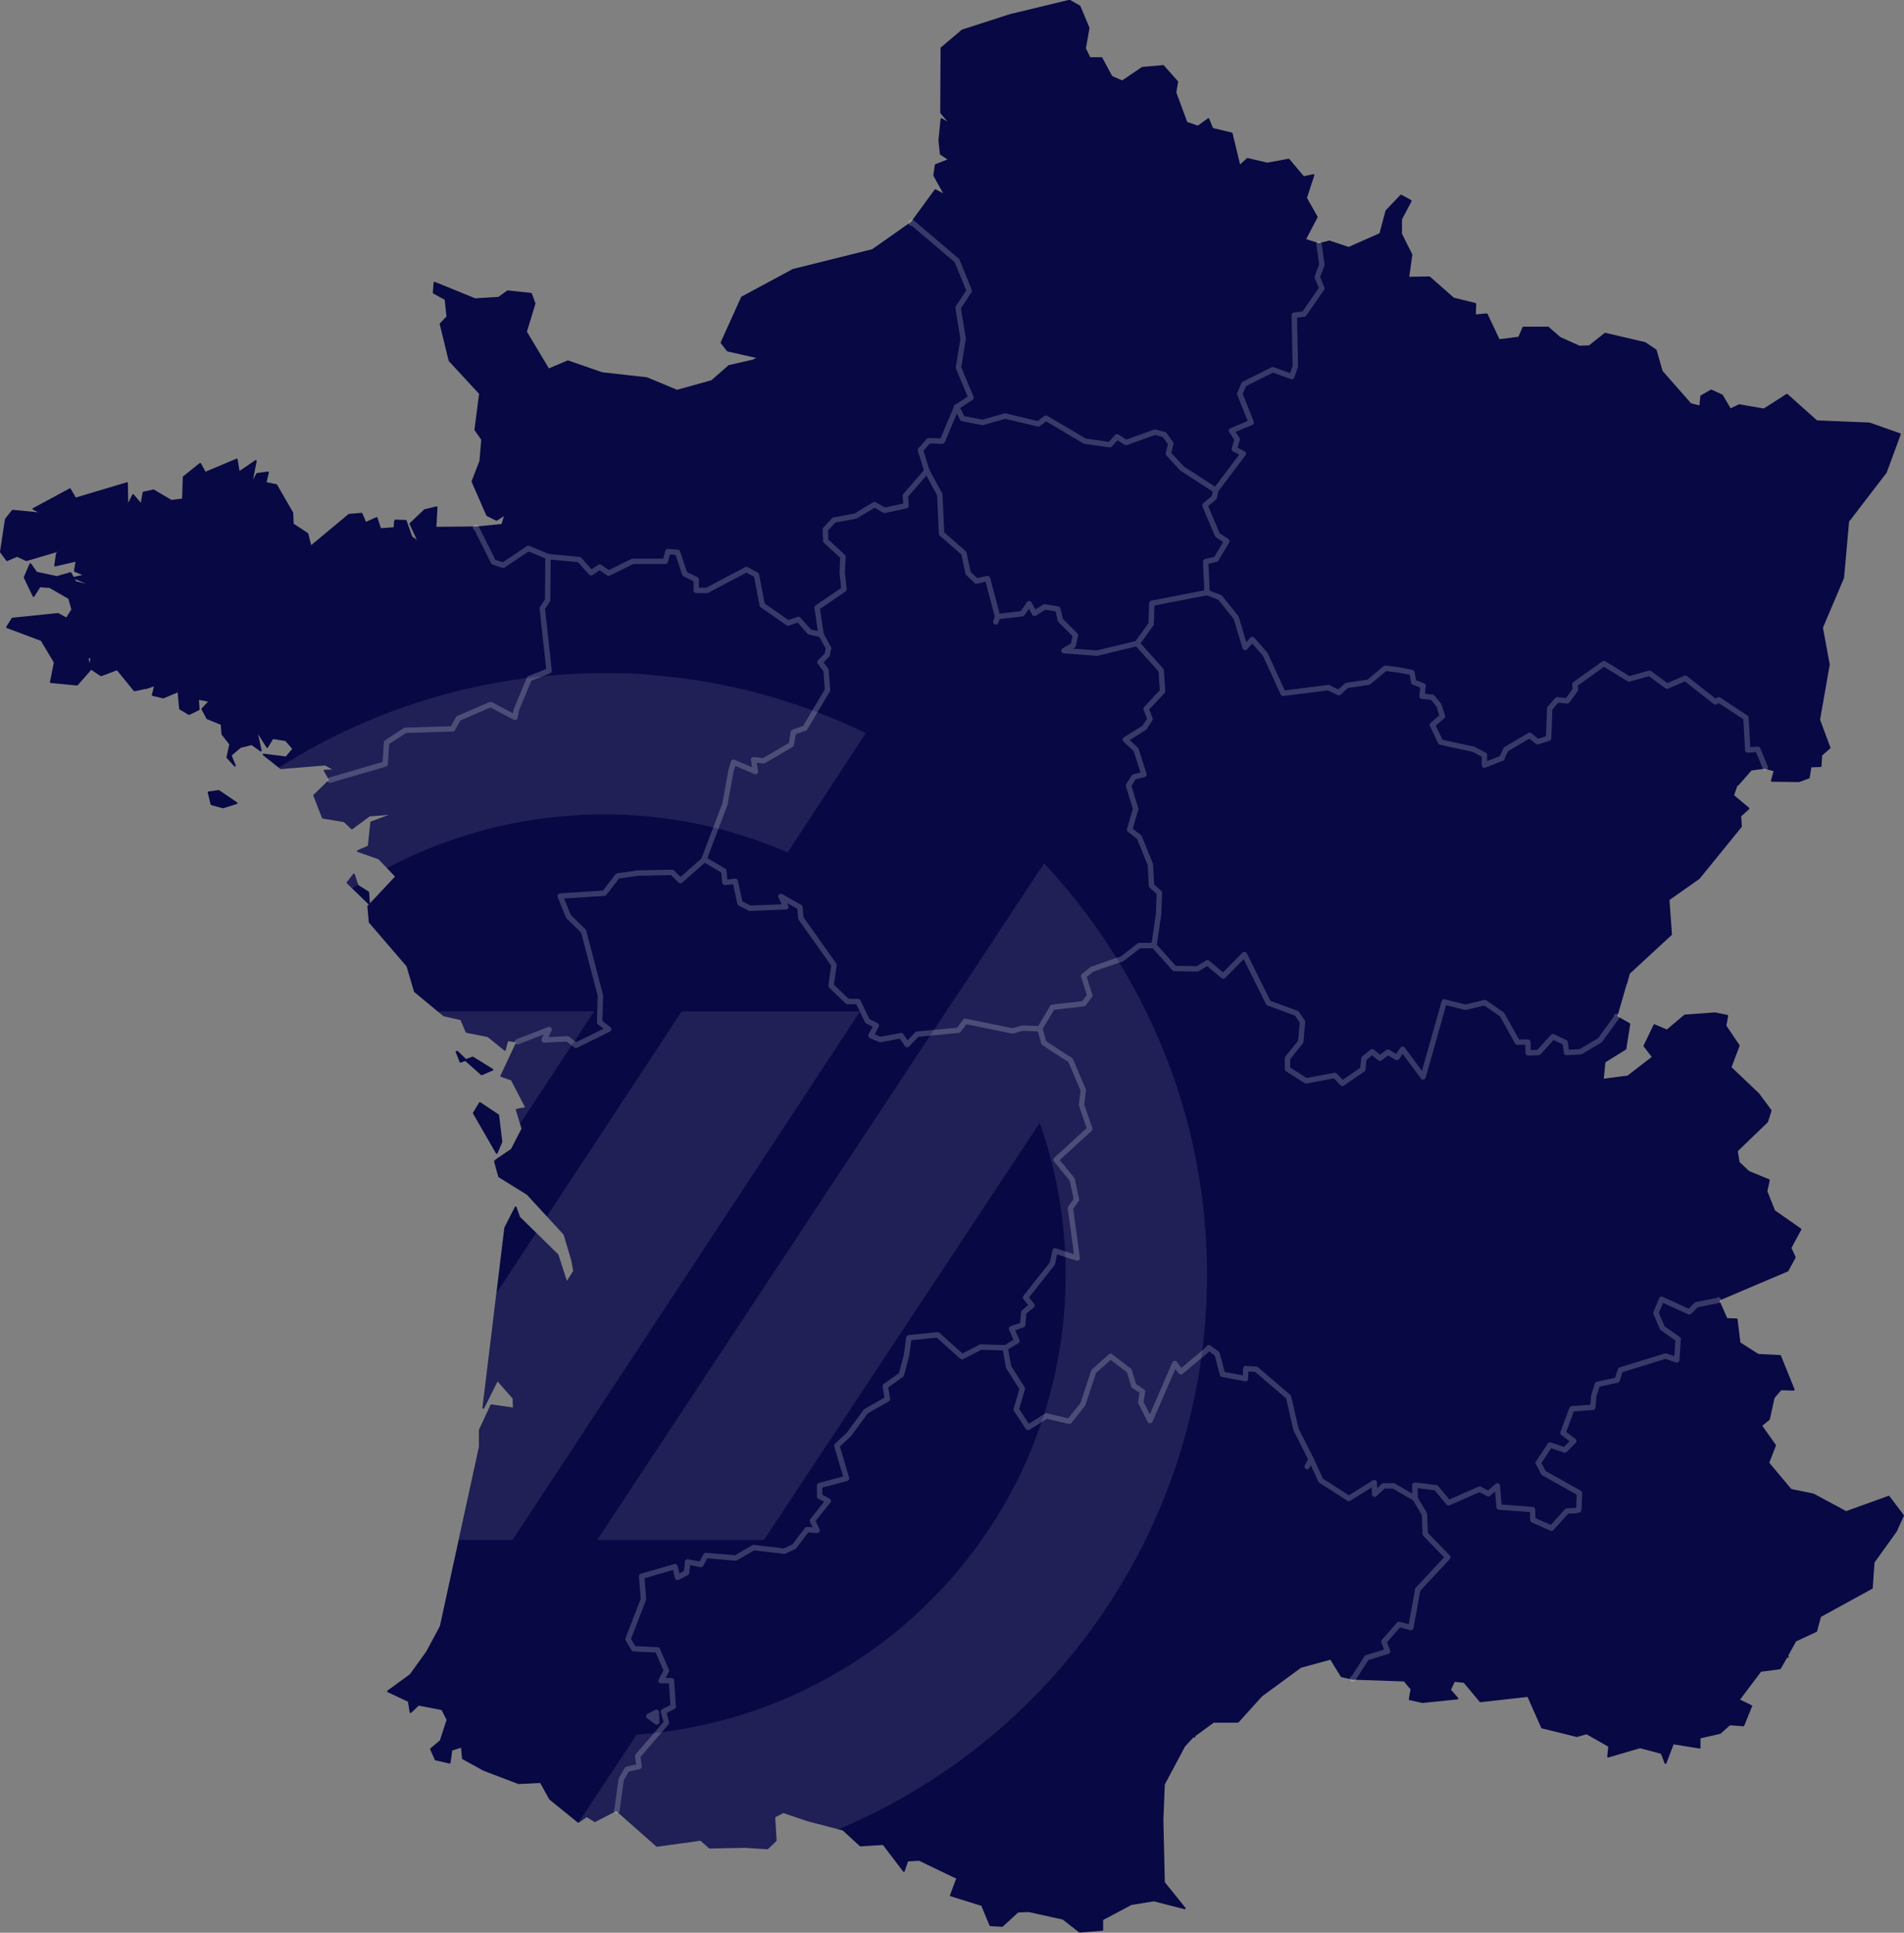 <?xml version="1.0" encoding="UTF-8"?>
<svg id="Calque_2" xmlns="http://www.w3.org/2000/svg" viewBox="0 0 530.7 538.7">
  <rect x="0" y="0" width="530.7" height="538.7" fill="#808080" stroke="none"/>
  <defs>
    <style>
      .cls-1 {
        fill: #fff;
      }

      .cls-2 {
        fill: #080844;
      }

      .cls-3 {
        opacity: .2;
      }

      .cls-4 {
        fill: none;
        stroke: #fff;
        stroke-linecap: round;
        stroke-linejoin: round;
        stroke-width: 1.5px;
      }

      .cls-5 {
        opacity: .1;
      }
    </style>
  </defs>
  <g id="txt">
    <g>
      <g>
        <path class="cls-2" d="M530.65,422.3l-4-5.3c-.07-.09-.18-.12-.28-.08l-11.79,4.26-9-4.85s-.04-.02-.07-.03l-6.21-1.28-6.15-7.32,1.85-4.76c.03-.08.02-.17-.03-.24l-3.77-5.31,2.02-1.65s.07-.08.09-.14l1.28-5.83.05-.05s.04-.04.05-.07l.06-.14v-.02s1.73-2,1.73-2l3.48.1c.07,0,.16-.04.21-.11.05-.07.06-.16.03-.24l-3.8-9.4c-.04-.09-.12-.15-.22-.16l-6.04-.3-5.04-3.2-.79-6.48c-.01-.12-.12-.21-.24-.22l-2.64-.09-2.17-4.91,19.1-8.12c.05-.02.1-.06.12-.11l2-3.7c.04-.07.04-.15,0-.22l-1.15-2.49,2.74-5.09c.06-.11.03-.25-.08-.32l-7.24-5.06-2.14-5.36.68-3.02c.03-.12-.04-.24-.15-.29l-5.56-2.28-2.7-2.51-.48-2.86.07-.29,8.25-7.95s.05-.06.06-.1l1-3.1c.02-.08.01-.16-.04-.23l-3.43-4.63-7.68-7.29,2.24-5.94c.03-.08.02-.16-.03-.23l-3.64-5.42.48-2.7c.02-.13-.06-.26-.2-.29l-3.4-.7s-.05,0-.07,0l-8.4.6c-.05,0-.1.02-.14.06l-4.88,4.1-3.36-1.44c-.12-.05-.27,0-.32.12l-2.8,5.8c-.04.08-.03.19.03.26l2.25,2.9-6.75,5.21-6.62.85.46-4.56,5.7-3.54c.06-.04.1-.1.12-.17l1.1-6.9c.02-.1-.03-.2-.12-.26l-3.43-1.96-.02-.04,2.56-8.85.05-.05s0-.03.02-.04c.02-.02.04-.04.05-.07l.78-2.83,11.65-10.75c.06-.05.08-.13.08-.2l-.69-9.56,8.38-5.92s.04-.03.05-.05l11.7-14.4s.06-.11.05-.17l-.19-2.78,2.21-2.02c.05-.05.08-.12.08-.19s-.03-.14-.09-.19l-4.17-3.49.93-2.69s.03.02.05.02c.01,0,.02,0,.03,0,.07,0,.14-.03.19-.08l3.65-4.15,3.55-.47,2.6.63-.73,2.65c-.02.07,0,.15.04.22.05.06.12.1.2.1l7.6.1s.06,0,.09-.02l2.7-1c.08-.03.15-.11.16-.19l.47-2.9,2.59-.09c.13,0,.23-.11.24-.23l.19-3,2.22-1.93c.08-.07.11-.18.07-.28l-2.88-7.74,2.69-15.33s0-.06,0-.09l-1.89-10.23,5.87-13.83s.02-.05.02-.08l1.39-15.63,10.46-13.64s.03-.04.04-.07l3.9-10.6c.02-.06.02-.13,0-.19s-.08-.11-.14-.13l-8.5-3s-.05-.01-.07-.01l-14.61-.6-8.23-7.34c-.08-.08-.21-.08-.3-.02l-6.32,4.05-6.8-1.18c-.05,0-.1,0-.15.02l-2.29,1.1-2.18-3.7s-.06-.08-.11-.1l-3-1.4c-.07-.03-.16-.03-.23,0l-2.8,1.6c-.07.04-.12.11-.12.19l-.27,2.61-2.34-.61-7.91-9-1.68-5.85c-.02-.06-.05-.11-.1-.14l-3-2s-.05-.03-.08-.04l-11.1-2.6c-.07-.02-.15,0-.21.05l-4.33,3.45-2.66.09-5.05-2.28-.19-.09s0,0,0,0l-.17-.09-3.18-2.78s-.1-.06-.17-.06h-6.9c-.1,0-.19.06-.23.15l-1.14,2.67-5.28.66-3.32-7.04s-.02-.02-.03-.03c-.02-.03-.04-.04-.07-.06-.03-.02-.05-.03-.08-.03-.02,0-.03-.02-.04-.02h-.1s0,0-.01,0c0,0,0,0-.01,0l-2.92.27.09-2.92c0-.12-.08-.22-.19-.25l-6.04-1.49-6.65-5.86s-.12-.07-.17-.06l-5.61.1.86-6.11s0-.1-.02-.15l-2.87-5.75v-3.98l2.67-5.04c.06-.12.02-.27-.1-.34l-2.7-1.5c-.1-.05-.22-.04-.3.05l-4.1,4.3s-.05.07-.06.11l-1.67,6.28-8.6,3.81-5.31-1.77s-.09-.02-.14,0l-2.74.69h-.26l-3.38-1.1,3.16-6.04c.04-.08.04-.17,0-.24l-2.95-5.2,2.06-6.29c.03-.09,0-.18-.05-.25-.06-.07-.15-.09-.24-.08l-2.65.57-4-4.78c-.06-.07-.15-.1-.24-.09l-5.95,1.09-5.45-1.29c-.08-.02-.17,0-.23.06l-1.89,1.72-2.1-8.69c-.02-.09-.09-.16-.18-.18l-5.28-1.27-1.05-2.58c-.03-.07-.09-.12-.16-.15-.07-.02-.15,0-.21.04l-2.79,2.02-2.96-1.02-3.04-8.23.49-2.93c.01-.07,0-.15-.06-.21l-3.9-4.4c-.05-.06-.14-.09-.21-.08l-5.8.5s-.08.02-.12.04l-5.49,3.72-2.79-1.21-2.76-5.12c-.04-.08-.13-.13-.22-.13h-3.14l-1.2-2.49.99-5.62s0-.1-.02-.14l-2.5-6c-.02-.05-.06-.09-.11-.12l-2.8-1.6c-.06-.03-.12-.04-.18-.03l-16.62,4.01-13.3,4.3s-.06.03-.08.05l-5.8,4.9c-.06.05-.09.12-.09.19l-.1,18c0,.06.02.12.06.16l1.95,2.35-1.53-.93c-.08-.04-.17-.05-.24,0-.08.04-.13.11-.14.2l-.6,5.95.4,3.8c0,.07.05.14.11.18l2,1.34-3.36,1.32c-.08.03-.14.11-.16.2l-.4,2.9c0,.05,0,.11.03.16l2.69,4.86-2.05-1.1c-.11-.06-.25-.03-.32.07l-6.48,8.87-.17.17-10.76,7.57-22.11,5.51-14.3,7.7s-.09.07-.11.12l-5.7,12.6c-.04.08-.03.18.03.26l1.7,2.2s.09.08.14.09l8.06,1.83-.7.3c-.06.02-.09.07-.12.12l-6.84,1.57s-.08.03-.11.06l-4.76,4.16-9.56,2.66-8.32-3.47s-.04-.01-.07-.02l-12.45-1.39-9.5-3.3c-.06-.02-.12-.02-.18,0l-5.2,2.21-6.13-10.22,2.37-7.79c.02-.05.01-.11,0-.16l-1-2.7c-.03-.09-.11-.15-.21-.16l-6.5-.7c-.06,0-.12,0-.17.05l-2.44,1.76-6.47.39-11.25-4.58c-.07-.03-.16-.02-.23.02-.07.04-.11.11-.12.19l-.2,2.8c0,.1.04.19.13.24l3.18,1.74.48,4.65-1.82,1.92c-.06.06-.08.15-.06.23l2.5,10.2s.03.08.06.11l8.42,9.11-1.29,9.98c0,.06,0,.12.04.18l1.85,2.63-.49,5.87-2.19,5.67c-.02.06-.02.13,0,.19l4.1,9.4c.02.05.06.1.12.12l2.6,1.3c.08.04.17.03.25-.01l1.93-1.24-.66,2.19-7.01.68-11.14.1.29-5.43c0-.08-.03-.16-.09-.21-.06-.05-.14-.07-.22-.05l-3.3.8s-.08.03-.11.06l-4,3.8c-.08.07-.1.19-.05.29l2,4.34-1.27-.91-1.57-4.43c-.03-.1-.12-.16-.23-.17l-2.9-.1c-.07,0-.13.02-.18.07-.05.05-.08.11-.08.18h0c-.05.05-.1.11-.1.19l-.1,1.68-3.57.27-.94-2.91c-.02-.07-.07-.12-.14-.15-.06-.03-.14-.03-.2,0l-2.87,1.29-1-2.36c-.04-.1-.14-.16-.25-.15l-3.5.3c-.05,0-.1.02-.14.06l-10.39,8.65-.8-3.21c-.02-.06-.05-.11-.1-.15l-3.99-2.63-.1-2.97s-.01-.08-.03-.12l-4.5-7.8c-.04-.06-.1-.11-.17-.12l-2.74-.55.64-2.65c.02-.08,0-.16-.06-.23-.05-.06-.14-.09-.22-.08l-3,.4c-.08.01-.15.06-.18.12l-.94,1.66,1-5.08c.02-.1-.02-.2-.11-.26-.08-.06-.19-.05-.28,0l-4.38,2.98-.54-3.21c-.01-.08-.06-.14-.13-.18-.07-.04-.15-.04-.22-.01l-8.59,3.61-1.29-2.31c-.04-.06-.1-.11-.17-.12-.07-.01-.15,0-.2.05l-4.6,3.7c-.06.05-.09.11-.09.19l-.19,5.99-2.96.37-4.87-2.87c-.05-.03-.12-.04-.18-.03l-2.8.6c-.1.02-.18.1-.19.2l-.51,2.88-1.96-2.3c-.05-.06-.14-.1-.22-.09-.08,0-.16.06-.19.14l-1.14,2.28-.08-5.48c0-.08-.04-.15-.1-.2-.06-.05-.14-.06-.22-.04l-14.21,4.24-1.4-2.43c-.07-.12-.22-.16-.33-.1l-10.2,5.5c-.08.04-.13.13-.13.22s.05.18.14.22l1.4.7-7.06-.67c-.09,0-.17.03-.22.09l-1.9,2.4s-.05.08-.05.12L0,153.81c0,.06,0,.13.05.18l1.7,2.3c.07.09.19.13.3.08l2.7-1.16,2.5,1.15c.06.03.12.03.18.01l8.87-2.62-.54.25c-.08.04-.13.11-.14.19l-.5,3.4c-.01.08.02.16.08.22.06.06.15.08.23.06l5.63-1.31-.44,2.53c-.02.12.04.23.15.27l2.17.9-2.33.53s-.04.01-.06.02l-.67-1.2c-.06-.1-.17-.15-.29-.12l-3.74,1.08-5.54-1.17-1.64-2.32c-.05-.07-.14-.11-.23-.1-.09,0-.17.07-.2.15l-1.6,3.7c-.03.07-.03.14,0,.21l2.5,5.2c.04.08.12.14.21.14.09.02.18-.04.23-.12l1.62-2.57,2.59.18,5.26,3.02.84,2.99-1.41,2.21-2.2-1.19s-.09-.03-.14-.03l-12.7,1.3c-.08,0-.15.05-.19.12l-1.5,2.4c-.04.06-.05.14-.02.21.02.07.08.13.15.15l9.52,3.57,3.61,6.04-1.08,5.41c-.01.07,0,.14.04.2.04.06.11.09.18.1l7.3.7s.02,0,.02,0c.07,0,.14-.03.19-.08l3.7-4.2s.03-.07.04-.11l2.63,1.75c.07.04.15.05.23.03l4.33-1.64,4.69,5.76c.06.07.16.1.25.09l2.8-.6c.06-.01.11-.05.15-.09.02.02.04.05.07.06.06.04.14.05.21.02l2.16-.75-.59,2.35c-.02.06,0,.13.03.19s.09.1.16.11l2.9.7c.05.01.11,0,.16-.01l3.8-1.6c.06-.03.11-.07.13-.13l.42,4.63c0,.08.05.15.12.19l2.5,1.5c.07.04.16.05.24.01l2.7-1.3c.09-.04.15-.14.14-.24l-.18-2.67s.05.03.08.03l2.46.51-1.79,1.87c-.07.08-.09.2-.04.29l1.4,2.6c.03.05.07.09.13.11l3.7,1.5s.1.02.15.01l.19,2.67c0,.05.02.1.05.14l2.13,2.71-.78,3.58c-.02.08,0,.16.06.22l2.1,2.3c.08.09.22.11.32.04.1-.06.14-.19.1-.31l-1.13-2.73,2.52-2.14,3.03-.76,2.41,1.73c.08.06.2.06.28,0,.09-.06.13-.16.11-.26l-.99-4.51,2.34,3.7c.05.07.13.11.21.12.09,0,.17-.05.21-.12l1.41-2.35,3.44.56,1.9,2.17-1.78,2.13-6.16-.78c-.11-.01-.22.05-.26.15-.04.1-.01.22.08.29l4.8,3.8s.11.06.18.05l12.32-.99,1.97,1.12-2.12.07c-.09,0-.17.05-.21.13-.04.08-.04.17,0,.25l1.4,2.43-4.26,4.16c-.07.07-.09.18-.06.27l2.4,6.2c.03.08.1.14.19.16l5.92.99,2.04,1.95c.09.08.22.09.32.02l4.84-3.56,5.32-.44-5,1.87c-.09.03-.15.11-.16.21l-.69,6.55-2.87,1.24c-.09.04-.15.14-.15.24s.07.19.17.23l5.84,2.08,4.59,4.79-7.01,7.46-.2-3.07c0-.08-.05-.15-.12-.2l-2.92-1.85-.97-3.01c-.03-.09-.1-.15-.19-.17-.09-.01-.18.02-.24.09l-1.8,2.3c-.08.1-.07.25.02.33l6,5.8s.1.06.15.06l-.36.39c-.05.05-.07.12-.07.19l.4,4.4c0,.05.03.1.06.14l10.46,12.16,2.08,7.05s.04.09.08.12l8.1,6.7s.07.04.1.05l4.68,1.07,1.45,3.38c.03.08.1.13.18.15l5.94,1.19,4.65,3.76c.07.05.16.07.24.04.08-.03.14-.09.16-.17l.64-2.48,2.24.32-4.36,9.29c-.03.06-.03.14,0,.2.03.07.08.12.15.14l2.81.97,3.9,7.51-2.37.44c-.07.01-.13.06-.17.12s-.05.13-.03.2l1.57,5.2-2.92,5.65-4.65,3.16c-.09.06-.13.17-.1.27l1.2,4.3c.02.06.06.11.11.15l7.87,4.88,10.24,11.13,2.17,7.31.49,2.81-1.76,2.77-2.34-7.29s-.03-.07-.06-.1l-10.66-10.46-.98-2.75c-.03-.09-.12-.16-.22-.17-.1-.02-.19.05-.24.14l-2.9,5.7s-.02.05-.03.08l-6.1,50.2c-.01.12.06.23.18.27.11.04.24-.02.3-.13l3.73-7.47,4.2,4.76.09,2.51-6-.86c-.11-.02-.22.04-.26.14l-3.2,6.9s-.02.07-.02.11v4.65s-10.89,49.97-10.89,49.97l-3.77,7.04-4.58,6.37-6.27,4.58c-.07.05-.11.14-.1.23,0,.09.06.17.14.2l5.68,2.64.48,2.97c.02.09.08.17.17.2.09.03.19,0,.25-.06l2.11-2.01,6.35,1.25,1.4,2.7-1.85,5.73-2.65,2.25c-.08.07-.11.19-.07.29l1.3,2.9c.03.07.1.12.17.14l3.9.9c.07.02.14,0,.2-.04.06-.04.1-.1.11-.17l.48-3.44,2.45-.76.27,2.99c0,.08.06.16.13.2l5.83,3.21,9.7,3.7s.06.02.1.02l6.04-.29,2.52,4.56s.04.05.06.07l7.9,6.4c.09.07.21.08.3.01l2.17-1.51,2.16,1.32c.07.05.17.05.24,0l5.84-3.02,11.18,9.88c.05.05.13.07.2.06l12.09-1.68,2.41,2.12s.1.07.17.06l9.78-.2,6.3.4c.06.01.14-.02.19-.07l2.3-2.2c.05-.05.08-.12.08-.2l-.39-6.44,2.26-1.18,6.72,2.27,9.84,2.58,4.75,4.36c.05.05.12.07.18.07l6.27-.39,5.62,7.39c.06.07.15.11.24.1.09-.01.17-.08.2-.17l.95-2.74,3.07-.18,10.34,4.97-1.72,4.59c-.02.06-.02.14,0,.2.03.06.08.11.15.13l8.59,2.67,2.26,5.49c.04.09.12.15.22.16l3.3.2c.07,0,.13-.02.18-.07l4.33-3.94,2.95-.1,9.44,2.09,4.56,3.57s.1.05.15.05c0,0,.01,0,.02,0l6.3-.5c.13,0,.23-.12.23-.25v-2.75l7.93-4.21,6.21-.99,8.55,2.19c.1.03.21-.02.27-.11.06-.09.05-.21-.02-.29l-5.75-7.13-.4-17.4.4-9.84,5.66-10.62,2.35-2.54.07.07s.11.07.18.07.13-.02.18-.07c.09-.1.09-.25,0-.34l5.2-3.78h6.72c.07,0,.14-.03.19-.08l6.56-7.27,10.86-7.97,8.17-2.24,2.9,4.74c.03.06.09.1.16.11l3.06.71,14.38.5,1.85,2.22-.48,2.69c-.02.13.06.26.19.29l3.6.8s.06,0,.08,0l9.7-1c.09,0,.17-.07.21-.16s.02-.19-.04-.26l-1.99-2.28,1.05-2.19,2.52.27,4.43,5.32c.05.07.14.09.22.09l13.12-1.48,3.83,8.63c.03.07.09.12.17.14l9.7,2.4s.09,0,.13,0l2.6-.77,6.07,3.47-.28,2.74c0,.08.03.16.09.22.07.05.15.07.23.05l8.83-2.58,5.81,1.55,1.05,2.68c.04.1.13.16.23.16h0c.1,0,.2-.06.23-.16l2.03-5.31,7.2,1.17c.07.01.15,0,.2-.06.06-.05.09-.12.09-.19v-2.6l5.51-1.25s.08-.03.11-.06l2.62-2.33,3.69.29c.11.02.21-.05.25-.15l2.2-5.4c.05-.12,0-.26-.12-.32l-3.23-1.57,5.85-7.77,5.3-.69c.08,0,.15-.06.18-.12l1.81-3.16c.05.05.11.08.18.08.05,0,.1-.01.14-.04.11-.08.15-.23.07-.35l-.12-.17,2.19-4,5.73-2.67c.07-.03.12-.09.14-.16l1.07-4,14.31-7.85c.08-.04.12-.12.13-.2l.5-7.13,6.18-8.58,2-4.4c.04-.08.03-.18-.03-.25ZM25.04,184.84l-.37-1.29.5-.09-.13,1.38ZM20.87,161.41l3.08,1.27-2.73-.65-.35-.62Z"/>
        <path class="cls-2" d="M61.09,220.24c-.05-.04-.11-.05-.18-.04l-2.8.4c-.07.01-.13.05-.17.11-.04.06-.05.13-.04.2l.8,3.3c.02.09.09.16.18.18l3.2.9s.04,0,.07,0c.03,0,.05,0,.08-.01l3.8-1.2c.09-.03.16-.11.17-.2.01-.09-.03-.19-.11-.24l-5-3.4Z"/>
        <path class="cls-2" d="M131.88,294.54c-.07-.04-.15-.05-.22-.02l-1.75.65-2.29-2.19c-.07-.07-.18-.09-.27-.05,0,0,0,0,0,0-.07-.03-.14-.04-.21,0-.11.06-.16.19-.12.31l1.1,2.8c.04.1.13.16.23.16.03,0,.06,0,.09-.02l.79-.3.46-.15,4.39,3.9s.11.06.17.06c.03,0,.07,0,.1-.02l3-1.3c.09-.04.14-.12.15-.21,0-.09-.04-.18-.12-.23l-5.5-3.4Z"/>
        <path class="cls-2" d="M133.7,307.21c-.07.01-.12.06-.16.11l-1.7,2.8c-.05.08-.05.18,0,.25l6.4,11.1c.04.08.13.12.22.12,0,0,.01,0,.02,0,.09,0,.18-.06.21-.15l1.3-3.1s.02-.08.02-.13l-.9-7.4c0-.07-.05-.14-.11-.18l-5.1-3.4c-.06-.04-.13-.05-.19-.04Z"/>
        <path class="cls-2" d="M182.9,480.15s.1.05.15.05c.04,0,.08,0,.12-.03.08-.04.14-.13.13-.23l-.1-2.7c0-.09-.05-.16-.12-.21-.07-.04-.17-.04-.24,0l-2.1,1.1c-.08.04-.13.12-.13.2,0,.09.03.17.1.22l2.2,1.6ZM182.71,477.66l.07,1.79-1.46-1.06,1.39-.73Z"/>
        <path class="cls-2" d="M421.35,465.22l-3.09,1.31-1.99-3.89c-.04-.08-.13-.14-.22-.14h-4.1c-.12,0-.23.09-.25.21l-.5,3.3c-.01.08.02.16.08.22l4.6,4.3s.11.07.17.07c.03,0,.05,0,.08-.01l3.2-1.1c.06-.02.11-.06.14-.11l2.2-3.8c.05-.09.04-.21-.03-.29-.07-.08-.19-.11-.29-.07Z"/>
      </g>
      <g class="cls-5">
        <path class="cls-1" d="M319.4,281.88c-1.28-2.62-2.63-5.24-4.05-7.78-6.71-12.11-14.89-23.35-24.34-33.47l-22.5,34.11-4.75,7.08-97.3,147.39h46.49l76.86-116.26c6.54,18.63,8.68,38.5,6.27,58.09-2.41,19.59-9.32,38.36-20.19,54.85-10.87,16.49-25.4,30.27-42.47,40.26-17.07,9.99-36.22,15.92-55.96,17.33l-16.3,24.58c.08.04.17.04.24-.01l2.17-1.51,2.16,1.32c.07.05.17.05.24,0l5.84-3.02,11.18,9.88c.05.05.13.07.2.06l12.09-1.68,2.41,2.12s.1.07.17.06l9.78-.2,6.3.4c.06.01.14-.02.19-.07l2.3-2.2c.05-.05.08-.12.08-.2l-.39-6.44,2.26-1.18,6.72,2.27,8.52,2.24c20.02-8.42,38.23-20.62,53.6-35.95,15.62-15.58,28.01-34.08,36.45-54.44,8.45-20.36,12.78-42.18,12.76-64.21.03-25.46-5.8-50.59-17.03-73.45Z"/>
        <path class="cls-1" d="M190.02,281.89l-37.6,57.17,4.71,5.12,2.17,7.31.49,2.81-1.76,2.77-2.34-7.29s-.03-.07-.06-.1l-6.19-6.07-11.04,16.79-3.89,32.03c-.01.12.06.23.18.27.11.04.24-.02.3-.13l3.73-7.47,4.2,4.76.09,2.51-6-.86c-.11-.02-.22.04-.26.14l-3.2,6.9s-.02.07-.02.11v4.65s-5.64,25.92-5.64,25.92h14.96l96.88-147.32h-49.68Z"/>
        <path class="cls-1" d="M98.69,243.5c-.09-.01-.18.02-.24.09l-1.8,2.3c-.08.1-.07.25.02.33l1.47,1.42c.56-.36,1.12-.71,1.68-1.06l-.94-2.92c-.03-.09-.1-.15-.19-.17Z"/>
        <path class="cls-1" d="M137.79,324.02l.68-1.03-.66.45c-.09.06-.13.17-.1.27l.08.3Z"/>
        <path class="cls-1" d="M129.82,287.75c.03.08.1.13.18.15l5.94,1.19,4.65,3.76c.07.05.16.07.24.04.08-.03.14-.09.16-.17l.64-2.48,2.24.32-4.36,9.29c-.03.06-.03.14,0,.2.03.07.08.12.15.14l2.81.97,3.9,7.51-2.37.44c-.07.01-.13.06-.17.12s-.05.13-.03.2l1.14,3.76,20.66-31.3h-43.65l1.64,1.36s.07.04.1.05l4.68,1.07,1.45,3.38Z"/>
        <path class="cls-1" d="M168.23,226.98c17.65-.04,35.13,3.58,51.31,10.61l21.79-33.26c-18.74-9.06-39-14.55-59.76-16.2-4.12-.5-8.87-.5-13.34-.5-28.57,0-56.67,7.25-81.64,21.07-3.03,1.68-6.01,3.45-8.92,5.31l.43.34s.11.06.18.05l12.32-.99,1.97,1.12-2.12.07c-.09,0-.17.05-.21.13-.04.08-.04.17,0,.25l1.4,2.43-4.26,4.16c-.07.07-.09.18-.06.27l2.4,6.2c.03.08.1.14.19.16l5.92.99,2.04,1.95c.09.08.22.09.32.02l4.84-3.56,5.32-.44-5,1.87c-.09.03-.15.11-.16.21l-.69,6.55-2.87,1.24c-.09.04-.15.14-.15.24s.07.19.17.23l5.84,2.08,2.31,2.41c14.79-7.83,30.99-12.71,47.7-14.36,4.22-.43,8.46-.64,12.7-.64Z"/>
      </g>
      <g class="cls-3">
        <polyline class="cls-4" points="492.05 213.95 489.95 208.85 487.15 209.05 486.65 200.05 479.05 195.05 478.15 195.65 469.75 189.05 464.65 191.25 459.75 187.65 454.05 189.25 447.05 184.95 438.95 190.75 439.15 192.15 436.85 195.35 434.05 195.05 431.95 197.45 431.65 205.75 428.55 206.75 426.35 204.95 419.75 208.85 418.55 211.35"/>
        <polyline class="cls-4" points="338.85 136.65 346.55 126.45 344.05 125.15 344.85 122.45 343.25 120.05 348.75 117.75 345.55 109.75 346.75 107.05 354.75 103.05 360.05 104.95 361.05 102.05 360.75 87.85 363.45 87.55 368.45 80.35 367.15 77.25 368.45 73.75 367.65 68.05"/>
        <polyline class="cls-4" points="338.85 136.65 329.55 130.65 325.65 126.45 326.35 123.65 324.55 121.15 321.95 120.45 313.85 123.35 311.35 121.75 309.35 123.95 302.35 122.95 291.55 116.55 289.35 118.15 280.15 115.95 273.85 117.75 268.25 116.65 266.65 113.45"/>
        <polyline class="cls-4" points="336.45 165.15 336.05 156.55 338.95 155.85 341.95 150.85 339.35 149.15 335.85 140.85 338.45 138.65 338.85 136.65"/>
        <polyline class="cls-4" points="316.95 179.35 305.75 182.05 296.55 181.35 299.15 179.85 299.75 177.05 295.55 172.85 294.85 169.75 291.15 169.15 288.35 170.95 286.85 168.25 284.95 171.05 278.05 171.85"/>
        <polyline class="cls-4" points="336.45 165.15 321.05 168.15 320.85 173.95 316.95 179.35"/>
        <polyline class="cls-4" points="418.55 211.35 413.75 213.25 413.75 210.45 410.75 208.85 401.55 206.85 399.25 202.05 402.05 199.65 401.05 196.55 399.25 194.35 396.35 194.05 396.65 191.15 394.05 190.15 393.55 187.45 390.05 186.75 390.05 186.75 386.15 186.25 381.45 190.15 375.35 191.05 373.15 193.05 370.25 191.65 357.65 193.25 352.65 182.35 349.05 178.25 347.05 180.45 344.55 172.15 340.05 166.55 336.45 165.15"/>
        <polyline class="cls-4" points="316.95 179.35 323.65 186.85 324.05 192.65 319.45 197.55 320.55 200.45 318.95 202.85 313.65 206.15 316.65 208.95 318.85 215.85 316.05 216.55 314.55 218.95 316.55 225.45 314.85 231.25 317.55 233.35 320.65 240.95 320.95 246.85 323.15 248.85 322.95 254.65 321.65 263.55"/>
        <polyline class="cls-4" points="418.55 211.35 418.65 211.35 418.55 211.35"/>
        <polyline class="cls-4" points="450.65 283.45 445.95 289.95 440.55 293.15 436.65 293.35 436.25 290.55 432.85 288.95 428.85 293.35 425.95 293.45 425.85 290.45 422.95 290.45 418.65 282.75 413.85 279.45 408.45 280.75 402.55 279.25 396.65 300.15 390.95 292.45 389.35 294.75 386.85 293.25 384.65 294.95 382.45 293.15 380.15 295.05 379.85 298.05 374.15 301.95 372.05 299.75 364.05 301.25 358.85 297.95 358.85 294.95 362.55 290.35 363.05 284.85 361.45 282.45 353.55 279.55 346.85 266.05 340.95 272.05 336.55 268.35 333.75 270.05 327.35 269.95 321.65 263.55"/>
        <polyline class="cls-4" points="289.85 286.75 284.95 286.55 282.25 287.35 269.05 284.65 267.15 287.15 255.65 288.25 252.85 291.15 251.15 288.65 245.35 289.75 242.75 288.65 244.25 285.85 241.75 284.55 239.15 279.15 236.25 279.15 231.65 274.75 232.45 268.95 223.25 255.95 222.95 252.85 217.65 249.85 219.05 252.75 209.05 253.15 206.25 251.75 204.95 245.65 202.05 245.95 201.75 242.75 196.35 239.55"/>
        <polyline class="cls-4" points="321.65 263.55 321.55 263.55 317.55 263.55 312.75 267.25 304.35 270.15 302.05 272.05 303.75 277.45 302.05 279.75 293.35 280.75 289.85 286.65 289.85 286.75"/>
        <path class="cls-4" d="M289.85,286.75l1.1,3.9c2.4,1.6,4.9,3.3,7.4,4.8l3.6,8.4-.5,4.1,2.3,6.7-9.4,8.6,4.5,5.5,1.2,5.6-1.7,2.4,1.9,13.9-6.2-2-.7,3.5-7.5,9.5,1.8,2.2-2.3,1.9-.3,3.5-3.1,1.1,1.5,3.4-3.2,1.9h-.1"/>
        <polyline class="cls-4" points="365.45 406.75 361.25 398.45 359.15 389.35 350.15 381.65 347.25 381.45 347.15 384.25 340.75 383.05 339.25 377.35 336.95 375.65 335.95 376.65 329.15 382.35 327.45 380.05 320.55 395.95 317.95 390.85 318.45 387.85 316.05 386.25 314.75 382.05 309.55 378.05 304.85 382.25 301.85 391.35 298.05 396.15 291.65 394.65 286.55 397.85 283.25 392.85 284.95 387.05 281.15 381.05 280.15 375.65"/>
        <line class="cls-4" x1="450.65" y1="283.45" x2="450.55" y2="283.25"/>
        <line class="cls-4" x1="478.95" y1="362.45" x2="478.95" y2="362.35"/>
        <line class="cls-4" x1="376.95" y1="467.95" x2="377.15" y2="467.95"/>
        <line class="cls-4" x1="171.85" y1="504.55" x2="171.95" y2="504.65"/>
        <polyline class="cls-4" points="478.95 362.45 472.85 363.65 470.85 365.65 463.15 362.15 461.55 365.95 463.35 370.15 467.75 373.25 467.35 379.05 464.25 377.95 451.65 381.85 450.75 384.65 445.25 385.85 444.25 388.95 443.95 392.25 438.15 392.65 435.65 399.35 438.65 401.65 436.15 404.15 432.05 402.75 428.75 407.75 430.25 410.55 440.25 416.15 440.05 420.85 439.05 421.05 436.75 421.15 432.45 425.95 427.25 423.65 427.15 420.75 417.85 420.05 417.35 414.15 414.85 416.35 412.45 415.05 403.75 418.85 400.25 414.65 394.35 413.95 394.45 417.65"/>
        <line class="cls-4" x1="132.75" y1="147.05" x2="132.55" y2="147.05"/>
        <line class="cls-4" x1="254.15" y1="61.95" x2="253.95" y2="62.15"/>
        <polyline class="cls-4" points="266.65 113.45 270.65 110.85 267.15 102.45 268.45 94.45 267.05 85.75 270.15 81.05 266.75 72.65 254.15 61.95"/>
        <polyline class="cls-4" points="152.75 155.15 147.25 152.85 140.25 157.55 137.55 156.65 132.75 147.05"/>
        <polyline class="cls-4" points="152.75 155.15 152.65 167.25 151.15 169.55 153.05 186.95 147.55 189.15 143.95 197.75 143.55 199.95 136.75 196.35 127.75 200.25 126.15 203.15 112.95 203.55 107.75 206.95 107.35 212.95 91.95 217.45"/>
        <polyline class="cls-4" points="228.85 176.85 225.65 176.15 222.55 172.65 219.65 173.65 212.45 168.65 210.85 160.25 208.05 158.75 197.05 164.55 194.05 164.55 194.05 164.45 194.05 161.55 190.85 159.95 188.85 153.95 186.15 153.75 185.45 156.45 176.35 156.45 169.65 159.75 167.15 158.05 164.75 159.65 161.45 155.95 161.35 155.95 152.75 155.15"/>
        <polyline class="cls-4" points="228.85 176.85 228.85 176.85 227.75 169.35 235.25 164.25 234.75 159.65 234.95 155.15 230.15 150.75 230.05 147.55 232.45 144.95 238.45 143.85 243.75 140.65 246.55 142.25 252.55 140.95 252.35 138.15 258.35 131.25"/>
        <polyline class="cls-4" points="258.35 131.25 256.55 125.45 258.85 122.85 262.65 122.95 266.65 113.45"/>
        <polyline class="cls-4" points="278.05 171.85 278.05 171.85 275.25 161.25 272.15 161.95 269.85 159.75 268.65 154.15 262.45 148.75 261.95 137.85 258.35 131.25"/>
        <polyline class="cls-4" points="196.35 239.55 196.25 239.45 202.05 224.15 203.75 214.85 204.45 212.45 210.55 215.05 210.05 211.75 212.85 212.05 220.55 207.55 220.55 207.55 221.15 204.05 224.35 202.95 230.65 192.35 230.25 186.85 228.55 184.55 230.55 182.55 230.55 182.45 230.95 180.65 228.85 176.85"/>
        <line class="cls-4" x1="277.55" y1="173.35" x2="278.05" y2="171.85"/>
        <polyline class="cls-4" points="196.35 239.55 189.65 245.45 187.35 243.15 177.75 243.35 172.15 244.15 168.45 248.95 156.15 249.75 158.45 255.45 162.65 259.55 167.35 277.45 167.15 284.95 169.65 286.85 160.55 291.35 158.15 289.55 151.65 289.85 153.05 286.95 144.25 290.35"/>
        <polyline class="cls-4" points="280.15 375.65 273.35 375.45 268.15 378.15 261.35 372.05 253.35 372.85 252.65 377.85 251.25 383.15 246.75 386.35 247.35 389.95 241.35 393.35 236.65 399.75 233.25 402.95 235.95 412.05 228.45 414.05 228.45 417.05 230.85 418.35 226.45 423.85 227.75 426.55 224.95 426.35 221.35 431.05 218.65 432.35 210.05 431.35 205.05 434.25 196.75 433.55 195.35 436.05 191.65 435.35 191.65 435.45 191.35 438.35 188.85 439.65 188.15 436.65 178.85 439.35 179.35 445.75 175.05 456.85 176.65 459.55 183.25 459.85 183.25 459.85 185.75 465.65 184.25 468.45 187.15 468.45 187.65 475.65 184.95 477.05 185.75 480.15 177.75 489.45 178.15 492.35 174.75 493.15 173.15 495.95 171.95 504.65"/>
        <polyline class="cls-4" points="182.95 477.25 183.05 479.95 180.85 478.35 182.95 477.25"/>
        <line class="cls-4" x1="365.45" y1="406.75" x2="364.35" y2="408.75"/>
        <polyline class="cls-4" points="394.45 417.65 388.45 414.15 385.65 414.15 383.15 416.45 383.05 413.25 375.95 417.65 368.15 412.65 365.45 406.75"/>
        <polyline class="cls-4" points="377.15 467.95 380.95 462.05 386.75 460.25 385.75 457.55 389.95 452.75 393.25 453.65 395.15 443.05 403.55 434.05 397.25 427.55 397.05 422.05 394.45 417.65"/>
      </g>
    </g>
  </g>
</svg>